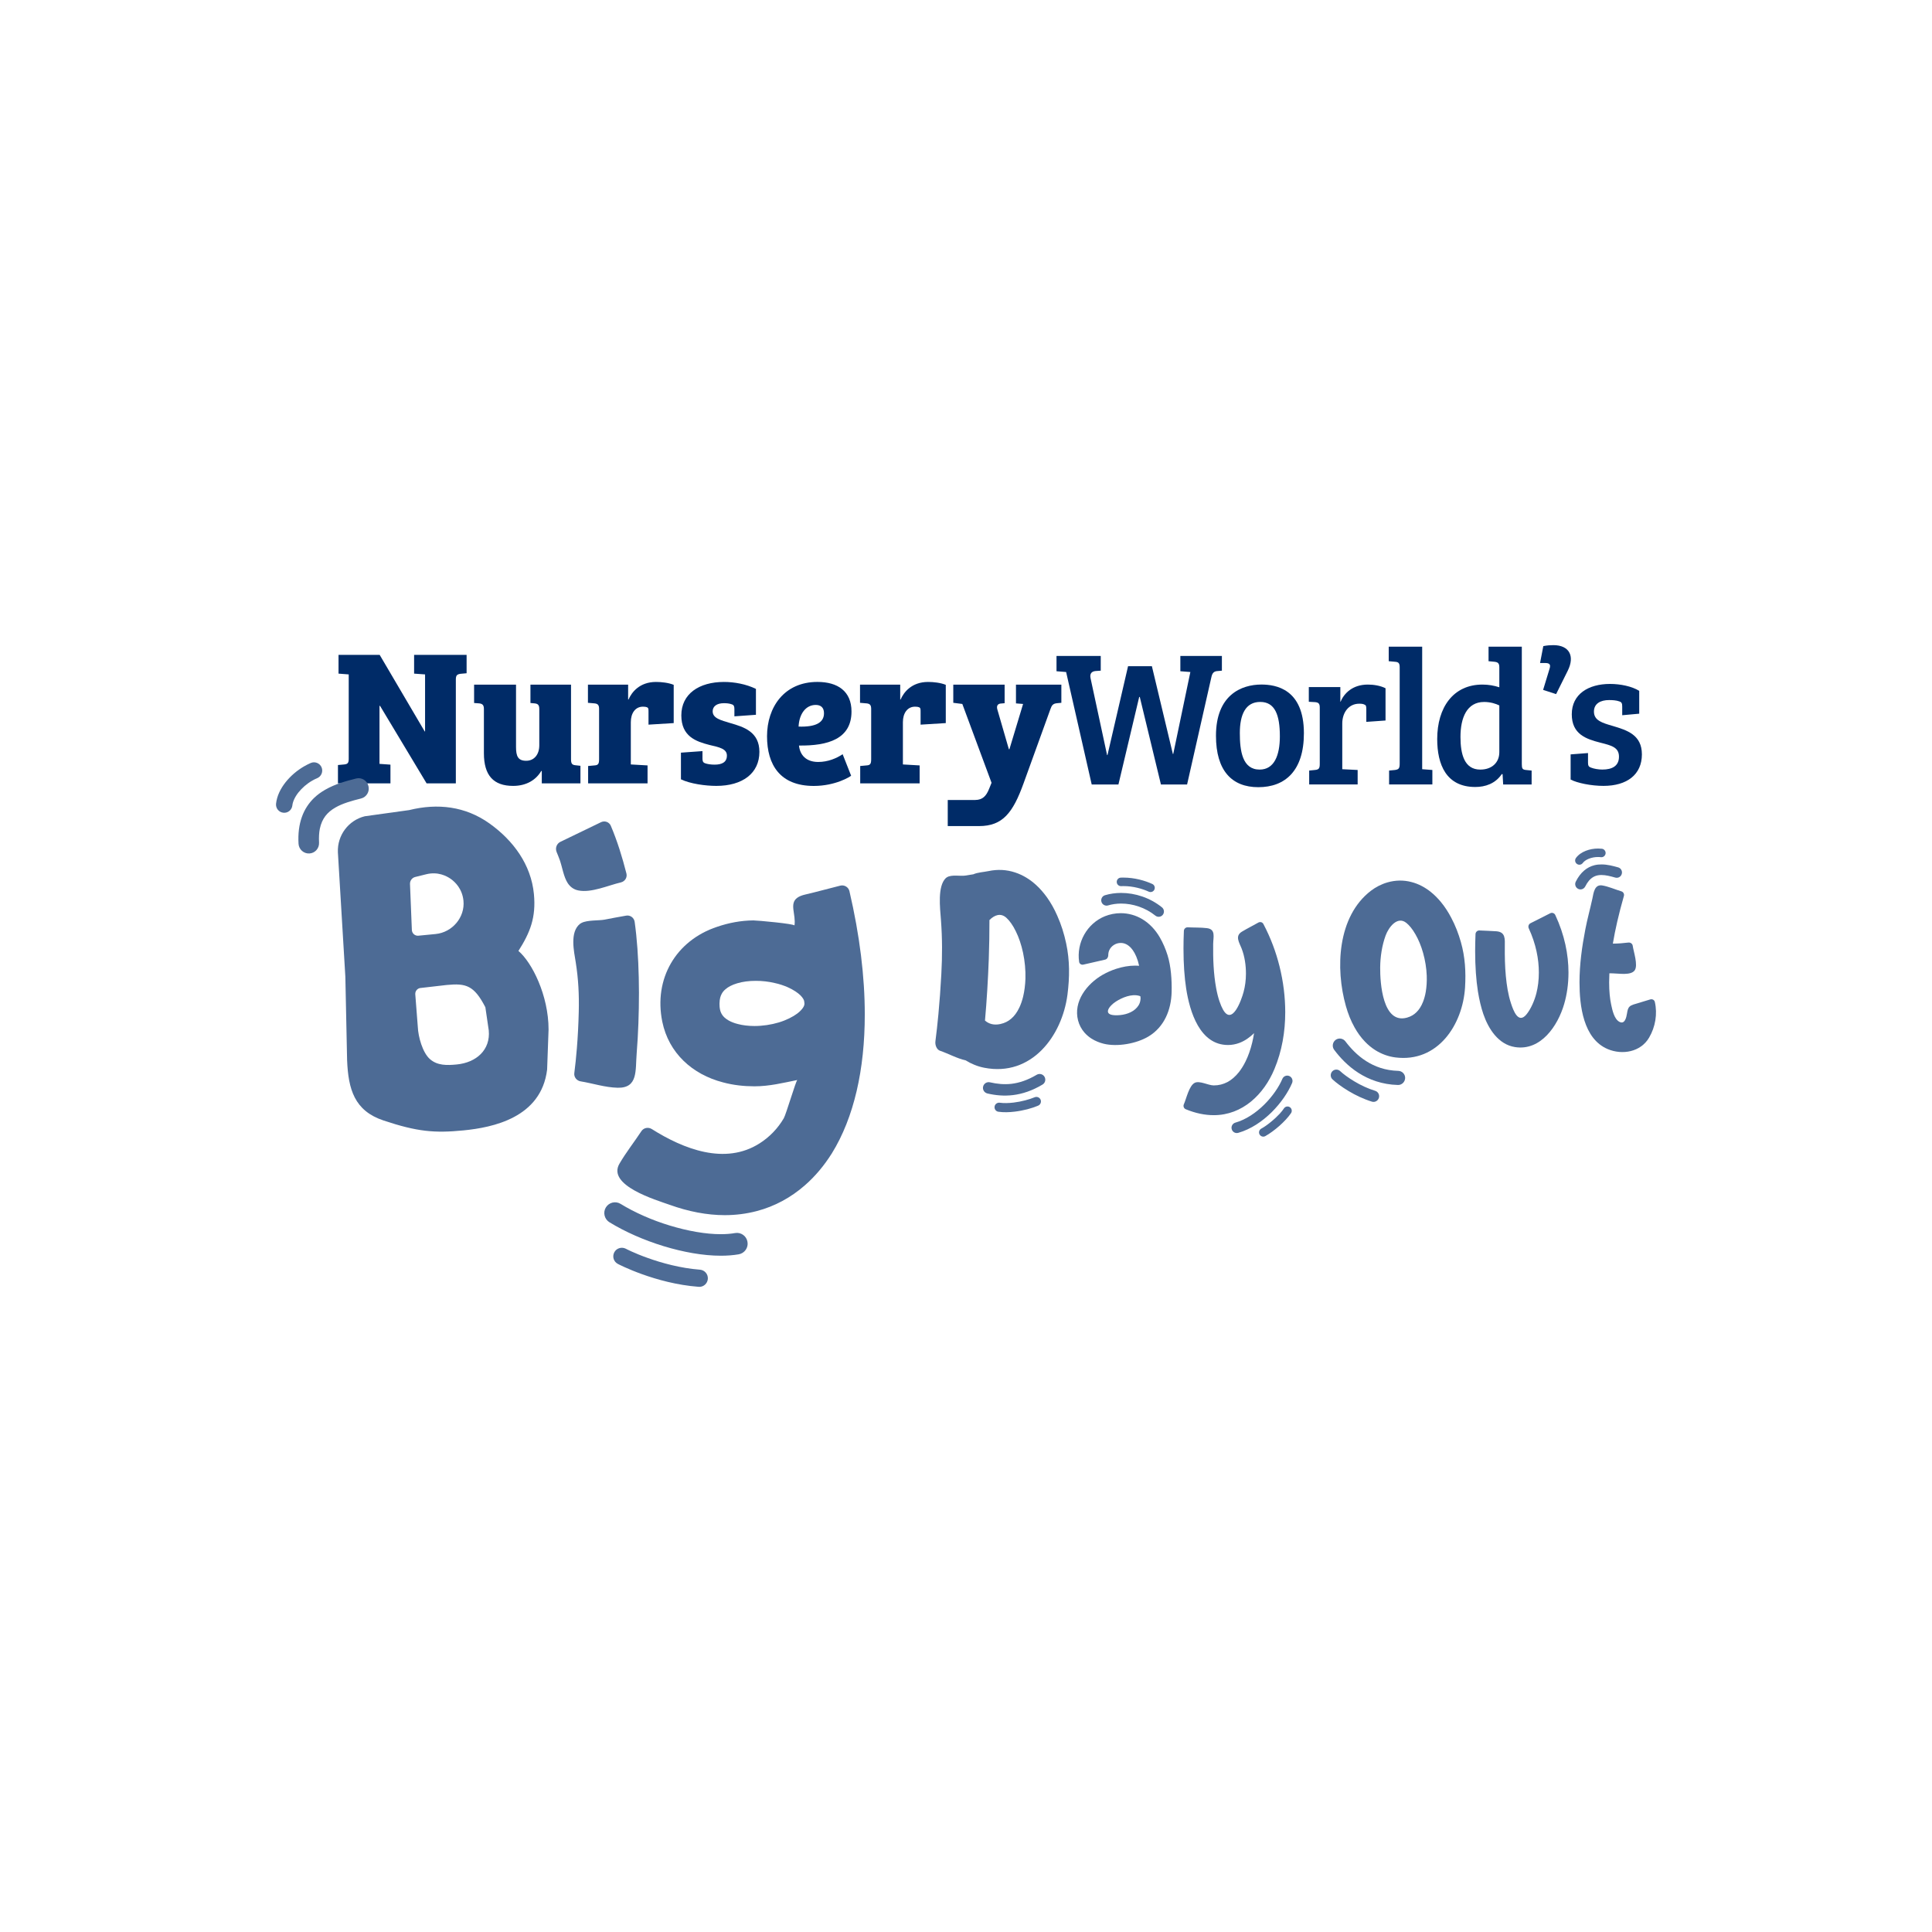 <svg width="280" height="280" viewBox="0 0 280 280" fill="none" xmlns="http://www.w3.org/2000/svg">
<g clip-path="url(#clip0_3907_85592)">
<path d="M172.042 113.692H168.251L165.185 101.006H165.102L162.092 113.692H158.218L154.511 97.393L153.117 97.281V95.069H159.528V97.198L158.747 97.253C158.218 97.309 157.912 97.617 158.051 98.29L160.448 109.435H160.504L163.486 96.553H166.941L169.979 109.267H170.036L172.516 97.393L171.066 97.281V95.069H177.086V97.198L176.473 97.253C175.972 97.281 175.693 97.477 175.554 98.177L172.042 113.692H172.042Z" fill="#002B67"/>
<path d="M194.531 104.87V111.479L196.761 111.591V113.691H189.737V111.675L190.573 111.591C191.187 111.536 191.27 111.311 191.27 110.666V102.546C191.27 101.986 191.103 101.818 190.63 101.761L189.682 101.706V99.578H194.252V101.706H194.28C194.782 100.501 196.008 99.213 198.238 99.213C199.046 99.213 200.022 99.353 200.802 99.746V104.422L198.016 104.619V102.854C198.016 102.378 197.988 102.21 197.764 102.126C197.568 102.014 197.346 101.986 196.984 101.986C195.479 101.986 194.531 103.246 194.531 104.87" fill="#002B67"/>
<path d="M206.112 111.479L207.589 111.591V113.691H201.319V111.675L202.183 111.591C202.713 111.508 202.853 111.367 202.853 110.666V96.721C202.853 96.105 202.685 95.936 202.155 95.908L201.264 95.825V93.724H206.113V111.479H206.112Z" fill="#002B67"/>
<path d="M221.139 111.591L221.974 111.675V113.692H217.85L217.767 112.207L217.655 112.179C216.708 113.579 215.258 114.056 213.808 114.056C209.601 114.056 208.291 110.807 208.291 107.11C208.291 102.546 210.604 99.214 214.84 99.214C215.732 99.214 216.512 99.354 217.293 99.606V96.722C217.293 96.133 217.097 95.965 216.596 95.909L215.732 95.826V93.724H220.553V110.751C220.553 111.367 220.637 111.535 221.139 111.591ZM217.293 109.015V102.238C216.791 101.986 216.01 101.734 215.091 101.734C212.583 101.734 211.663 104.03 211.663 106.802C211.663 109.295 212.22 111.535 214.533 111.535C216.261 111.535 217.293 110.471 217.293 109.015Z" fill="#002B67"/>
<path d="M185.487 106.716C185.487 103.634 184.787 101.729 182.642 101.729C180.521 101.729 179.686 103.55 179.686 106.239C179.686 108.817 180.049 111.534 182.557 111.534C184.648 111.534 185.487 109.517 185.487 106.716ZM182.807 99.209C184.871 99.209 188.971 99.824 188.971 106.267C188.971 111.731 186.238 114.085 182.362 114.085C178.541 114.085 176.228 111.703 176.228 106.632C176.228 100.721 179.908 99.209 182.808 99.209" fill="#002B67"/>
<path d="M234.689 101.653C235.021 101.764 235.104 101.931 235.104 102.404V103.656L237.568 103.433V100.123C236.488 99.455 234.827 99.121 233.332 99.121C230.203 99.121 227.794 100.596 227.794 103.517C227.794 106.411 229.87 107.107 231.947 107.636C233.608 108.053 234.634 108.331 234.634 109.667C234.634 111.002 233.664 111.53 232.224 111.53C231.671 111.53 231.006 111.419 230.59 111.252C230.258 111.141 230.147 110.974 230.147 110.557V109.138L227.627 109.332V112.977C228.569 113.478 230.59 113.896 232.39 113.896C235.797 113.896 237.956 112.254 237.956 109.332C237.956 106.494 235.797 105.827 233.747 105.215C232.224 104.769 231.006 104.436 231.006 103.128C231.006 101.959 231.975 101.459 233.194 101.459C233.664 101.459 234.245 101.486 234.689 101.653M227.212 97.201C228.265 95.086 227.433 93.5 225.135 93.5C224.692 93.5 224.221 93.528 223.668 93.639L223.197 96.088H223.917C224.554 96.088 224.775 96.282 224.581 96.895L223.64 99.983L225.523 100.595L227.212 97.201Z" fill="#002B67"/>
<path d="M66.063 113.534H61.827L55.082 102.304H54.999V110.705L56.587 110.818V113.534H48.979V110.873L49.898 110.789C50.373 110.733 50.54 110.592 50.54 109.977V97.74L49.062 97.627V94.911H55.027L61.548 106.001H61.604V97.74L60.015 97.627V94.911H67.624V97.572L66.704 97.656C66.23 97.74 66.064 97.88 66.064 98.496V113.534L66.063 113.534Z" fill="#002B67"/>
<path d="M82.757 110.034C82.757 110.65 82.896 110.846 83.369 110.902L84.122 110.985V113.534H78.52V111.742H78.436C77.684 113.03 76.291 113.898 74.368 113.898C71.525 113.898 70.131 112.386 70.131 109.165V102.753C70.131 102.164 69.908 101.996 69.462 101.94L68.71 101.884V99.224H74.786V108.242C74.786 109.586 75.064 110.257 76.263 110.257C77.406 110.257 78.158 109.361 78.158 108.018V102.78C78.158 102.192 77.99 101.996 77.489 101.94L76.876 101.884V99.224H82.757V110.034Z" fill="#002B67"/>
<path d="M91.423 104.657V110.79L93.848 110.93V113.534H85.236V111.014L86.156 110.93C86.713 110.902 86.825 110.677 86.825 110.005V102.752C86.825 102.193 86.657 101.996 86.184 101.941L85.209 101.857V99.224H91.034V101.38H91.089C91.535 100.344 92.678 98.832 95.074 98.832C95.855 98.832 96.886 98.943 97.638 99.252V104.796L93.987 105.021V103.088C93.987 102.697 93.96 102.584 93.765 102.5C93.625 102.444 93.458 102.417 93.18 102.417C92.064 102.417 91.424 103.369 91.424 104.657" fill="#002B67"/>
<path d="M104.902 101.912C103.898 101.912 103.285 102.36 103.285 103.088C103.285 104.096 104.456 104.376 105.85 104.796C107.8 105.357 110.058 106.057 110.058 108.968C110.058 112.078 107.605 113.897 103.815 113.897C102.226 113.897 100.024 113.59 98.687 112.945V109.081L101.808 108.857V109.921C101.808 110.285 101.864 110.508 102.199 110.621C102.505 110.733 103.006 110.817 103.564 110.817C104.651 110.817 105.348 110.454 105.348 109.501C105.348 108.521 104.261 108.296 102.812 107.961C100.861 107.457 98.743 106.729 98.743 103.677C98.743 100.568 101.307 98.832 104.93 98.832C106.407 98.832 108.135 99.14 109.556 99.84V103.593L106.435 103.816V102.808C106.435 102.388 106.379 102.192 106.073 102.08C105.682 101.94 105.32 101.912 104.902 101.912" fill="#002B67"/>
<path d="M130.855 104.657V110.79L133.28 110.93V113.534H124.668V111.014L125.588 110.93C126.145 110.902 126.257 110.677 126.257 110.005V102.752C126.257 102.193 126.089 101.996 125.616 101.941L124.641 101.857V99.224H130.466V101.38H130.521C130.967 100.344 132.109 98.832 134.506 98.832C135.287 98.832 136.318 98.943 137.07 99.252V104.796L133.419 105.021V103.088C133.419 102.697 133.392 102.584 133.197 102.5C133.057 102.444 132.89 102.417 132.612 102.417C131.496 102.417 130.856 103.369 130.856 104.657" fill="#002B67"/>
<path d="M147.243 99.224V101.94L148.274 102.023L146.295 108.577H146.211L144.54 102.808C144.4 102.304 144.594 102.023 144.985 101.968L145.598 101.912V99.224H138.157V101.856L139.467 102.023L143.703 113.449L143.34 114.346C142.928 115.37 142.403 115.926 141.342 115.939H137.355V119.72H141.846C141.861 119.72 141.877 119.722 141.892 119.722C145.32 119.722 146.797 117.789 148.33 113.562L152.231 102.781C152.427 102.22 152.594 101.968 153.207 101.912L153.82 101.856V99.224H147.243H147.243Z" fill="#002B67"/>
<path d="M118.219 102.164C116.769 102.164 115.821 103.48 115.737 105.302C118.247 105.386 119.419 104.713 119.419 103.369C119.419 102.5 118.917 102.164 118.219 102.164ZM123.406 103.116C123.406 107.095 120.003 108.104 115.794 108.048C115.932 109.365 116.769 110.43 118.582 110.43C120.004 110.43 121.231 109.897 122.123 109.309L123.351 112.42C123.211 112.559 121.091 113.904 117.941 113.904C113.06 113.904 111.164 110.85 111.164 106.703C111.164 102.5 113.646 98.829 118.471 98.829C121.399 98.829 123.406 100.175 123.406 103.117" fill="#002B67"/>
<path d="M82.292 128.008C82.632 128.503 83.103 128.91 83.82 129.049C85.689 129.433 88.16 128.307 89.99 127.883C90.573 127.739 90.94 127.17 90.782 126.573C90.184 124.235 89.47 121.902 88.52 119.67C88.281 119.123 87.63 118.894 87.094 119.163L81.22 122.002C80.674 122.265 80.439 122.911 80.669 123.48C80.837 123.876 81.009 124.321 81.13 124.652C81.504 125.724 81.681 127.078 82.292 128.008ZM87.615 133.281C88.656 133.083 89.692 132.879 90.74 132.702C91.33 132.591 91.889 132.995 91.979 133.593C92.061 134.192 92.14 134.824 92.206 135.466C92.472 138.046 92.596 140.915 92.603 143.88C92.602 146.832 92.498 149.857 92.272 152.66C92.068 155.115 92.508 157.717 89.502 157.644C87.656 157.595 85.95 157.014 84.152 156.718C83.576 156.633 83.15 156.084 83.235 155.509C83.37 154.426 83.504 153.227 83.602 151.954C83.741 150.264 83.833 148.461 83.878 146.636C83.94 144.167 83.825 141.897 83.441 139.468C83.187 137.873 82.546 135.072 84.073 133.878C84.141 133.829 84.206 133.795 84.287 133.752C85.134 133.319 86.773 133.438 87.615 133.282" fill="#4D6B95"/>
<path d="M101.446 184.012C102.129 184.074 102.638 184.664 102.586 185.349C102.529 186.036 101.932 186.557 101.255 186.495C98.088 186.255 95.189 185.432 93.066 184.671C90.947 183.909 89.592 183.203 89.558 183.182C88.94 182.866 88.704 182.125 89.022 181.502C89.335 180.898 90.083 180.664 90.697 180.973L90.704 180.98L90.742 180.994C90.775 181.015 90.824 181.049 90.892 181.075C91.046 181.145 91.261 181.254 91.537 181.378C92.097 181.631 92.909 181.975 93.903 182.324C95.876 183.032 98.589 183.792 101.439 184.013L101.446 184.012ZM88.325 177.139C87.591 176.686 87.359 175.718 87.805 174.991C88.257 174.257 89.212 174.024 89.943 174.477C91.967 175.718 94.503 176.843 97.081 177.619C99.657 178.401 102.293 178.873 104.467 178.867C105.222 178.867 105.917 178.812 106.543 178.702C107.382 178.558 108.194 179.127 108.331 179.984C108.481 180.822 107.911 181.631 107.071 181.783C106.242 181.925 105.368 181.988 104.467 181.988C101.872 181.988 98.992 181.459 96.176 180.603C93.367 179.745 90.621 178.544 88.325 177.138M112.858 148.183C111.759 148.512 110.516 148.697 109.345 148.697C108.468 148.697 107.625 148.594 106.929 148.408C106.406 148.279 105.959 148.094 105.608 147.901C105.351 147.751 105.153 147.607 104.99 147.455C104.754 147.23 104.607 147.017 104.488 146.749C104.373 146.488 104.276 146.118 104.276 145.527V145.424C104.289 144.719 104.433 144.334 104.6 144.026C104.727 143.792 104.894 143.572 105.14 143.374C105.495 143.052 106.064 142.736 106.833 142.51C107.594 142.277 108.54 142.146 109.536 142.153C110.445 142.146 111.401 142.256 112.288 142.47C112.963 142.612 113.598 142.832 114.141 143.065C114.978 143.436 115.63 143.882 116.006 144.252C116.2 144.451 116.323 144.615 116.397 144.739C116.476 144.877 116.517 144.973 116.541 145.062C116.572 145.219 116.586 145.336 116.586 145.418C116.586 145.549 116.572 145.624 116.541 145.728C116.507 145.816 116.459 145.919 116.378 146.043C116.227 146.269 115.971 146.571 115.541 146.894C114.917 147.36 113.964 147.854 112.858 148.183M115.575 130.093C114.336 130.951 115.387 132.508 115.141 134.133C115.169 133.887 109.721 133.386 109.181 133.393C107.389 133.407 105.621 133.742 103.931 134.319C97.954 136.302 94.715 141.844 95.984 148.073C96.916 152.607 100.327 155.715 104.788 156.867C106.293 157.272 107.829 157.436 109.345 157.436C111.503 157.436 113.469 156.943 115.554 156.524C115.367 156.573 113.936 161.464 113.592 162.066C112.735 163.534 111.537 164.783 110.1 165.696C105.078 168.913 99.03 166.511 94.472 163.637C93.971 163.315 93.288 163.432 92.954 163.941C91.919 165.51 90.721 167.027 89.779 168.645C87.923 171.801 95.077 173.907 97.063 174.613C99.777 175.587 102.454 176.109 105.044 176.109C106.628 176.109 108.184 175.91 109.673 175.519C112.277 174.84 114.657 173.536 116.653 171.78C118.159 170.47 119.452 168.906 120.548 167.17C122.18 164.536 123.364 161.484 124.153 158.116C124.941 154.741 125.33 151.03 125.33 147.023C125.33 141.563 124.603 135.568 123.101 129.132C122.958 128.563 122.371 128.214 121.797 128.35C120.097 128.769 118.404 129.249 116.711 129.64C116.213 129.751 115.841 129.908 115.575 130.093" fill="#4D6B95"/>
<path d="M77.378 129.565C76.969 125.309 74.393 121.801 70.92 119.329C67.446 116.857 63.433 116.382 59.303 117.404H59.302L52.863 118.299C50.497 118.886 48.87 121.065 48.969 123.512L50.051 141.557C50.051 141.557 50.051 141.557 50.051 141.558L50.304 153.644C50.476 157.877 51.361 160.979 55.577 162.387C60.47 164.021 62.986 164.238 67.183 163.824C71.387 163.409 78.441 162.007 79.292 155.013L79.502 149.206C79.502 144.253 77.093 139.474 75.135 137.818C76.836 135.143 77.705 132.962 77.378 129.565L77.378 129.565ZM59.42 128.112C59.401 127.637 59.717 127.214 60.177 127.099L61.761 126.706C63.455 126.284 64.731 126.952 65.342 127.387C65.949 127.819 66.99 128.8 67.167 130.525C67.415 132.948 65.544 135.132 63.131 135.366L60.638 135.608C60.143 135.656 59.71 135.277 59.69 134.778L59.42 128.112ZM70.834 149.321C71.107 152.163 69.027 153.996 66.198 154.27C64.773 154.408 63.394 154.444 62.315 153.499C61.236 152.554 60.61 150.251 60.551 148.815L60.184 144.076C60.163 143.593 60.542 143.188 61.023 143.178L64.747 142.75C67.561 142.477 68.71 142.823 70.343 145.977L70.833 149.321L70.834 149.321Z" fill="#4D6B95"/>
<path d="M45.037 110.576C44.712 110.719 44.39 110.881 44.078 111.061C43.046 111.657 42.12 112.45 41.395 113.36C40.669 114.281 40.136 115.323 40.007 116.474C39.939 117.127 40.4 117.717 41.058 117.784C41.704 117.866 42.298 117.394 42.371 116.731C42.425 116.192 42.734 115.505 43.247 114.853C43.769 114.196 44.48 113.574 45.26 113.131C45.499 112.993 45.738 112.87 45.978 112.777C46.578 112.521 46.86 111.813 46.606 111.209C46.351 110.605 45.638 110.314 45.037 110.577M51.599 112.829C50.225 113.183 48.619 113.595 47.121 114.459C46.56 114.783 46.011 115.168 45.52 115.641C44.773 116.366 44.141 117.286 43.751 118.397C43.352 119.514 43.18 120.811 43.266 122.285C43.316 123.113 44.024 123.735 44.835 123.691C45.659 123.655 46.283 122.938 46.239 122.115C46.2 121.342 46.241 120.689 46.345 120.144C46.509 119.331 46.797 118.74 47.164 118.253C47.541 117.764 48.013 117.377 48.597 117.04C49.626 116.438 50.975 116.062 52.318 115.725C53.119 115.529 53.606 114.717 53.395 113.915C53.203 113.108 52.389 112.623 51.599 112.829" fill="#4D6B95"/>
<path d="M224.681 132.352C224.951 132.22 225.275 132.335 225.404 132.612C226.755 135.497 227.316 138.36 227.316 140.942C227.316 142.603 227.089 144.155 226.684 145.534C225.77 148.665 223.31 152.345 219.561 151.749C217.158 151.37 215.722 149.126 214.978 146.97C214.651 146.008 214.389 144.917 214.189 143.674C213.931 142.016 213.792 140.091 213.789 137.851C213.789 137.062 213.809 136.228 213.843 135.368C213.86 135.073 214.106 134.836 214.406 134.849C215.223 134.893 216.045 134.907 216.861 134.968C218.216 135.069 218.099 136.096 218.089 137.191C218.076 138.607 218.103 140.041 218.237 141.457C218.364 142.779 218.561 144.124 218.976 145.388C219.313 146.422 220.029 148.445 221.211 147.035C221.883 146.222 222.411 144.961 222.666 143.938C222.893 143.05 223.021 142.04 223.021 140.942C223.021 139.007 222.61 136.812 221.556 134.534C221.435 134.266 221.54 133.94 221.803 133.805L224.681 132.352H224.681Z" fill="#4D6B95"/>
<path d="M232.155 123.005C231.973 122.985 231.788 122.975 231.602 122.975C230.988 122.975 230.371 123.09 229.814 123.31C229.254 123.534 228.75 123.863 228.398 124.344C228.201 124.618 228.256 125.001 228.533 125.201C228.801 125.404 229.187 125.347 229.39 125.069C229.552 124.842 229.865 124.615 230.261 124.456C230.662 124.297 231.14 124.202 231.602 124.205C231.744 124.205 231.882 124.211 232.013 124.232C232.347 124.272 232.654 124.029 232.695 123.693C232.735 123.357 232.49 123.042 232.155 123.005M234.513 125.706C233.808 125.509 232.985 125.279 232.094 125.279C231.76 125.279 231.417 125.309 231.077 125.394C230.557 125.526 230.039 125.774 229.581 126.17C229.117 126.566 228.708 127.102 228.37 127.783C228.181 128.166 228.338 128.627 228.712 128.816C229.09 129.013 229.552 128.853 229.743 128.474C229.923 128.118 230.108 127.837 230.294 127.62C230.575 127.299 230.855 127.109 231.144 126.986C231.437 126.864 231.747 126.813 232.094 126.813C232.709 126.81 233.408 126.989 234.095 127.185C234.503 127.305 234.928 127.068 235.039 126.654C235.159 126.244 234.919 125.817 234.513 125.705M236.735 145.581C237.546 145.33 238.36 145.093 239.177 144.842C239.457 144.754 239.762 144.92 239.831 145.205C240.231 146.953 239.905 148.841 239 150.38C237.777 152.47 235.125 152.934 233.005 152.043C229.45 150.542 228.914 145.73 228.914 142.369C228.914 139.787 229.268 137.221 229.759 134.69C230.046 133.182 230.463 131.701 230.786 130.203C230.951 129.441 231.066 128.152 232.193 128.322C233.107 128.468 234.081 128.912 234.981 129.179C235.267 129.267 235.427 129.566 235.346 129.854C234.601 132.46 234.081 134.75 233.747 136.757C234.462 136.757 235.277 136.693 236.01 136.601C236.309 136.574 236.586 136.771 236.628 137.075C236.748 137.932 237.43 139.881 236.914 140.626C236.371 141.413 234.557 141.071 233.737 141.067C233.572 141.067 233.405 141.064 233.243 141.057C233.223 141.525 233.209 141.952 233.209 142.369C233.209 143.687 233.321 144.761 233.503 145.598C233.67 146.371 233.934 147.682 234.693 148.089C235.505 148.516 235.71 147.402 235.799 146.873C235.872 146.426 235.933 146.107 236.181 145.876C236.306 145.758 236.482 145.662 236.735 145.582" fill="#4D6B95"/>
<path d="M208.829 130.727C208.39 130.202 207.908 129.704 207.368 129.274C206.565 128.629 205.606 128.093 204.523 127.823C203.983 127.682 203.414 127.611 202.828 127.619C202.249 127.63 201.671 127.715 201.098 127.878C200.204 128.133 199.382 128.564 198.685 129.094C193.813 132.829 193.516 140.37 195.056 145.806C195.365 146.901 195.77 147.94 196.323 148.918C196.74 149.659 197.224 150.344 197.825 150.967C198.269 151.429 198.781 151.858 199.344 152.212C200.194 152.741 201.189 153.121 202.242 153.251C208.38 154.025 211.985 148.519 212.326 143.104C212.462 140.858 212.338 138.697 211.725 136.544C211.375 135.302 210.916 134.124 210.336 133.032C209.906 132.201 209.406 131.428 208.828 130.727L208.829 130.727ZM206.775 141.419C206.803 142.233 206.752 143.033 206.632 143.745C206.539 144.29 206.398 144.779 206.234 145.2C205.976 145.853 205.652 146.338 205.291 146.689C205.11 146.871 204.915 147.02 204.694 147.153C204.474 147.281 204.225 147.395 203.926 147.48C200.382 148.48 200.008 142.45 200.026 140.234C200.038 138.688 200.286 137.01 200.825 135.552C201.259 134.386 202.526 132.697 203.827 133.761C204.224 134.078 204.707 134.646 205.136 135.407C205.575 136.161 205.96 137.088 206.247 138.105C206.546 139.165 206.733 140.313 206.775 141.418V141.419ZM193.361 152.151C193.024 151.705 193.11 151.063 193.557 150.716C194.003 150.379 194.642 150.472 194.981 150.918C195.728 151.907 196.721 152.97 197.984 153.778C199.249 154.581 200.763 155.15 202.647 155.198C203.209 155.21 203.661 155.684 203.644 156.241C203.627 156.807 203.158 157.258 202.601 157.244C200.319 157.184 198.415 156.474 196.889 155.498C195.362 154.522 194.209 153.284 193.362 152.151L193.361 152.151ZM193.115 156.428C192.789 156.128 192.775 155.609 193.076 155.275C193.378 154.946 193.898 154.924 194.226 155.232C194.642 155.624 195.387 156.187 196.279 156.718C197.177 157.261 198.23 157.765 199.296 158.087C199.726 158.217 199.972 158.675 199.839 159.11C199.711 159.539 199.257 159.791 198.829 159.66C197.595 159.278 196.434 158.716 195.448 158.124C194.46 157.531 193.656 156.928 193.115 156.428Z" fill="#4D6B95"/>
<path d="M162.483 128.427C162.144 128.44 161.859 128.176 161.846 127.834C161.832 127.495 162.095 127.207 162.434 127.193C162.554 127.19 162.674 127.186 162.794 127.186C164.429 127.186 165.922 127.621 166.999 128.111C167.306 128.247 167.444 128.616 167.302 128.928C167.162 129.233 166.798 129.366 166.493 129.23C165.559 128.803 164.213 128.413 162.794 128.42C162.692 128.42 162.588 128.42 162.483 128.427ZM160.585 131.222C160.178 131.337 159.75 131.107 159.63 130.701C159.509 130.287 159.74 129.86 160.145 129.741C160.885 129.522 161.672 129.41 162.478 129.41C164.512 129.41 166.662 130.098 168.402 131.501C168.729 131.768 168.785 132.249 168.519 132.584C168.254 132.916 167.77 132.964 167.444 132.7C165.999 131.537 164.166 130.948 162.479 130.952C161.809 130.952 161.168 131.046 160.585 131.222M164.52 146.268C163.742 146.946 162.566 147.177 161.579 147.136C159.745 147.058 160.78 145.76 161.716 145.16C162.626 144.57 163.989 144.008 165.094 144.32C165.188 144.344 165.242 144.371 165.264 144.388C165.269 144.398 165.272 144.412 165.279 144.442C165.289 144.486 165.298 144.557 165.298 144.662C165.298 144.689 165.296 144.724 165.296 144.757L165.293 144.791C165.265 145.167 165.171 145.435 165.013 145.696C164.879 145.913 164.712 146.103 164.52 146.269M169.208 138.43C168.925 137.519 168.548 136.655 168.093 135.859C167.431 134.72 166.564 133.822 165.573 133.226C164.586 132.626 163.483 132.344 162.426 132.344C161.63 132.344 160.851 132.504 160.138 132.785C157.531 133.839 155.983 136.631 156.397 139.407C156.442 139.695 156.733 139.867 157.015 139.797L160.155 139.078C160.443 139.014 160.618 138.733 160.618 138.441C160.618 138.156 160.672 137.929 160.763 137.716C160.898 137.411 161.129 137.146 161.428 136.953C161.724 136.76 162.077 136.659 162.426 136.659C162.699 136.659 162.974 136.716 163.259 136.865C163.47 136.977 163.691 137.143 163.922 137.39C164.264 137.77 164.625 138.363 164.905 139.258C164.972 139.481 165.035 139.714 165.09 139.966C164.905 139.955 164.719 139.945 164.537 139.945C163.593 139.945 162.655 140.119 161.753 140.413C161.077 140.63 160.416 140.928 159.792 141.28C157.524 142.589 155.522 145.134 156.244 147.902C156.413 148.559 156.739 149.149 157.151 149.631C157.463 149.989 157.815 150.285 158.187 150.522C158.748 150.877 159.343 151.111 159.947 151.264C161.93 151.755 164.719 151.251 166.443 150.216C168.736 148.841 169.744 146.35 169.802 143.747C169.842 142.074 169.714 140.04 169.208 138.43Z" fill="#4D6B95"/>
<path d="M186.082 160.634C185.937 160.857 185.724 161.128 185.472 161.403C185.087 161.816 184.619 162.254 184.14 162.636C183.664 163.026 183.178 163.362 182.789 163.572C182.492 163.738 182.383 164.11 182.544 164.409C182.706 164.703 183.08 164.822 183.378 164.653C184.021 164.297 184.748 163.758 185.425 163.165C185.76 162.867 186.082 162.548 186.369 162.24C186.659 161.925 186.908 161.617 187.11 161.318C187.295 161.034 187.217 160.647 186.935 160.461C186.652 160.275 186.271 160.353 186.082 160.634M185.85 156.357C185.369 157.502 184.43 158.895 183.219 160.091C182.015 161.284 180.541 162.277 179.037 162.701C178.631 162.816 178.394 163.243 178.511 163.649C178.623 164.063 179.047 164.294 179.455 164.181C181.3 163.653 182.951 162.514 184.297 161.192C185.641 159.854 186.679 158.332 187.261 156.957C187.425 156.564 187.244 156.113 186.853 155.946C186.463 155.78 186.015 155.967 185.85 156.357ZM185.435 140.04C185.995 142.277 186.266 144.534 186.266 146.692C186.266 149.532 185.792 152.324 184.696 154.943C183.169 158.604 180.084 161.619 175.909 161.619C174.593 161.619 173.23 161.331 171.858 160.762C171.581 160.653 171.447 160.328 171.57 160.047C171.933 159.258 172.316 157.339 173.161 156.926C173.871 156.587 175.108 157.306 175.909 157.306C176.656 157.306 177.282 157.132 177.876 156.828C178.47 156.516 179.033 156.031 179.557 155.377C179.901 154.933 180.227 154.418 180.518 153.825C180.905 153.042 181.229 152.13 181.474 151.121C181.582 150.677 181.671 150.209 181.749 149.732C181.138 150.331 180.437 150.84 179.609 151.151C179.105 151.337 178.555 151.449 177.988 151.449C173.864 151.463 172.424 146.583 171.911 143.289C171.659 141.642 171.52 139.724 171.52 137.477C171.52 136.66 171.537 135.807 171.577 134.902C171.59 134.607 171.843 134.38 172.139 134.394C173.051 134.441 174.009 134.404 174.911 134.513C176.234 134.675 175.829 135.81 175.822 136.827C175.796 138.958 175.869 141.113 176.256 143.218C176.525 144.682 176.904 145.705 177.25 146.322C178.583 148.685 179.914 144.95 180.231 143.757C180.447 142.964 180.572 142.062 180.572 141.11C180.572 139.89 180.39 138.619 179.948 137.474C179.613 136.603 178.928 135.654 179.999 135.017C180.773 134.553 181.592 134.146 182.38 133.699C182.64 133.56 182.965 133.648 183.098 133.912L183.115 133.943C184.154 135.912 184.921 137.972 185.435 140.039" fill="#4D6B95"/>
<path d="M144.701 161.123C144.344 161.078 144.092 160.742 144.141 160.384C144.188 160.02 144.522 159.77 144.883 159.814C145.468 159.897 146.184 159.88 146.902 159.793C147.475 159.724 148.049 159.61 148.575 159.472C149.099 159.336 149.577 159.179 149.944 159.025C150.277 158.886 150.666 159.037 150.81 159.37C150.948 159.706 150.793 160.098 150.456 160.238C150.016 160.427 149.481 160.609 148.903 160.76C148.321 160.908 147.697 161.031 147.059 161.108C146.259 161.205 145.45 161.229 144.701 161.122M143.097 158.473C142.652 158.362 142.377 157.926 142.478 157.481C142.582 157.033 143.021 156.756 143.465 156.856C144.523 157.098 145.545 157.198 146.613 157.072C147.74 156.932 148.924 156.546 150.251 155.762C150.644 155.532 151.148 155.661 151.378 156.055C151.608 156.453 151.476 156.959 151.083 157.187C149.593 158.075 148.174 158.543 146.809 158.709C145.521 158.865 144.286 158.75 143.097 158.473Z" fill="#4D6B95"/>
<path d="M154.522 136.748C154.221 135.332 153.795 133.978 153.227 132.711C152.807 131.748 152.304 130.844 151.71 130.016C151.257 129.395 150.754 128.801 150.181 128.279C149.329 127.496 148.296 126.824 147.102 126.439C146.508 126.241 145.876 126.119 145.219 126.084C144.57 126.053 143.916 126.105 143.262 126.245C142.602 126.386 141.667 126.43 141.064 126.709C140.66 126.771 140.258 126.836 139.854 126.9C139.195 126.999 137.928 126.729 137.253 127.131C137.188 127.171 137.136 127.203 137.082 127.251C135.849 128.429 136.235 131.553 136.369 133.322C136.571 136.016 136.569 138.513 136.423 141.212C136.316 143.209 136.172 145.176 135.998 147.016C135.871 148.402 135.719 149.705 135.571 150.879C135.482 151.502 135.792 152.14 136.235 152.283C137.488 152.714 138.674 153.392 139.949 153.674C140.758 154.178 141.679 154.562 142.658 154.749C149.476 156.077 153.922 150.181 154.707 144.14C155.026 141.636 155.047 139.205 154.521 136.748L154.522 136.748ZM148.281 144.433C148.137 145.036 147.942 145.573 147.727 146.032C147.389 146.745 146.991 147.263 146.56 147.629C146.344 147.82 146.114 147.972 145.857 148.104C145.601 148.232 145.313 148.34 144.972 148.413C144.024 148.613 143.303 148.39 142.752 147.905C143.009 145.027 143.194 141.955 143.304 138.937C143.37 137.024 143.402 135.145 143.397 133.341C144.109 132.627 145.027 132.239 145.881 133.039C146.302 133.424 146.801 134.097 147.225 134.981C147.66 135.859 148.023 136.926 148.269 138.086C148.525 139.296 148.649 140.596 148.614 141.837C148.585 142.752 148.468 143.643 148.281 144.432L148.281 144.433Z" fill="#4D6B95"/>
</g>
<defs>
<clipPath id="clip0_3907_85592">
<rect width="200" height="93" fill="white" transform="translate(40 93.5)"/>
</clipPath>
</defs>
</svg>
